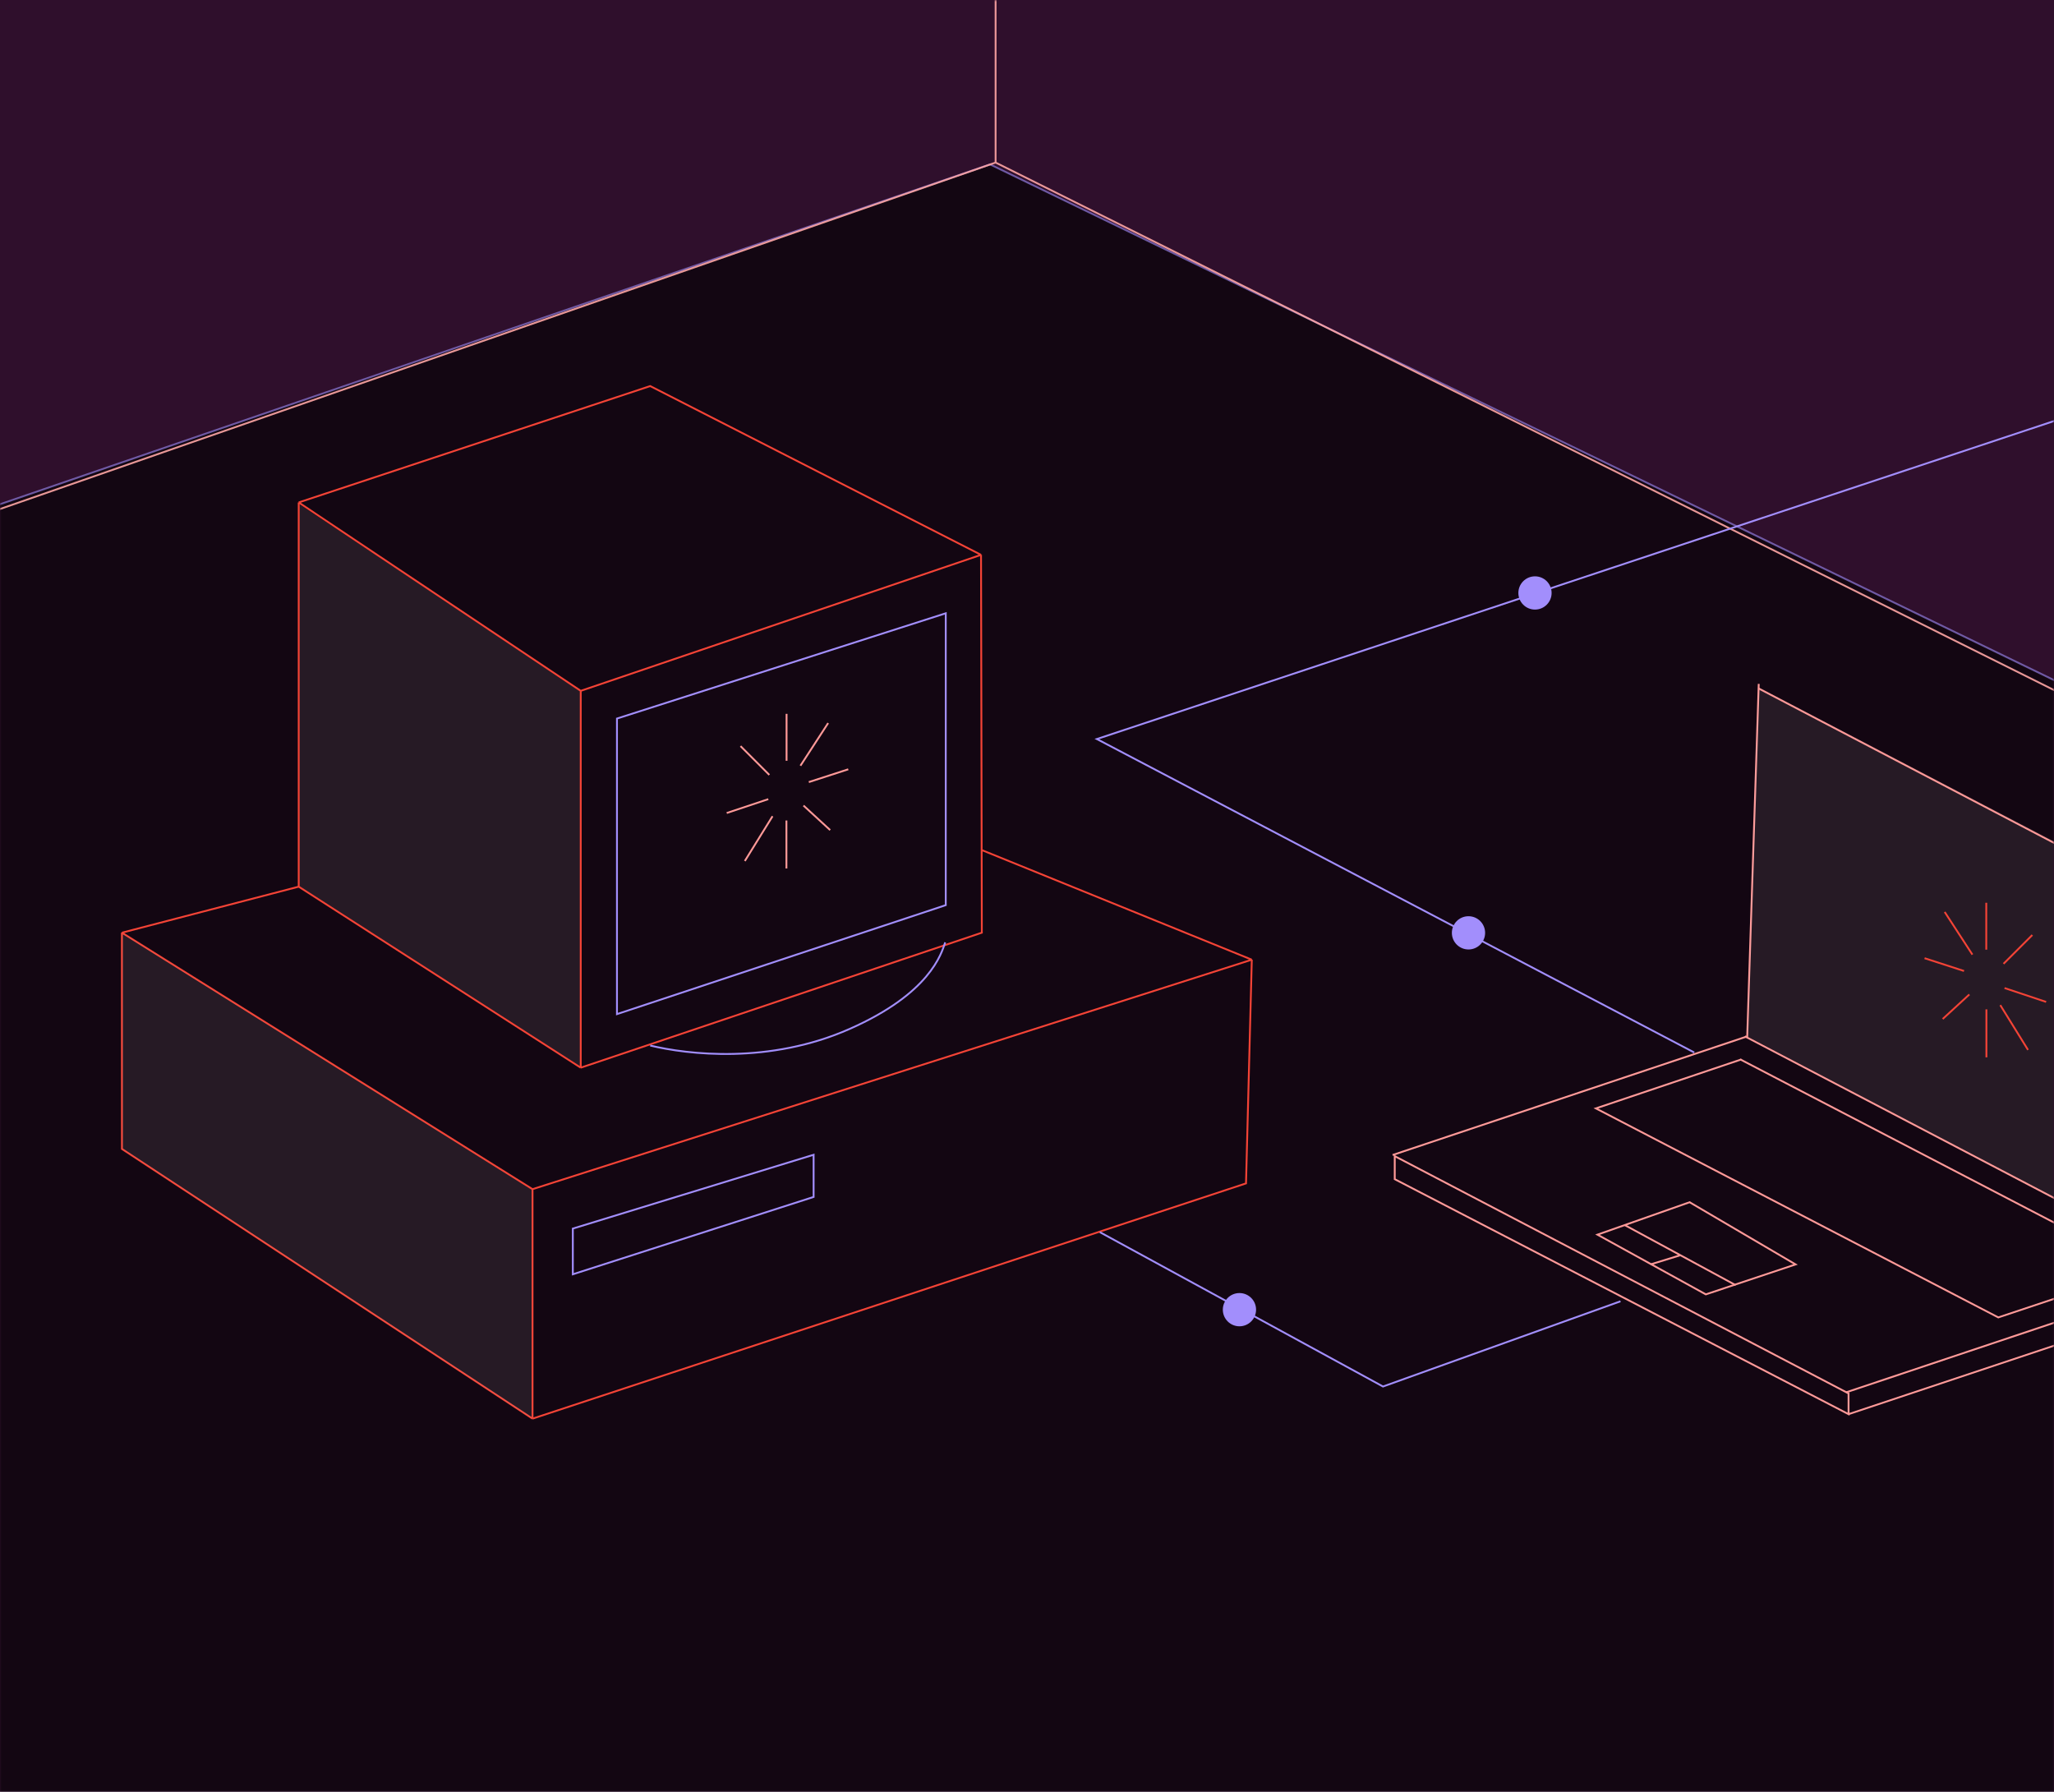<svg xmlns="http://www.w3.org/2000/svg" width="556" height="485" viewBox="0 0 556 485" fill="none"><rect width="556" height="485" transform="matrix(-1 0 0 1 556 0)" fill="#2F0F2C"></rect><mask id="mask0_203_9" style="mask-type:alpha" maskUnits="userSpaceOnUse" x="0" y="0" width="556" height="485"><rect width="556" height="485" transform="matrix(-1 0 0 1 556 0)" fill="#2F0F2C"></rect></mask><g mask="url(#mask0_203_9)"><path opacity="0.6" d="M268 44.5L-1.5 137V491H562V187L268 44.5Z" fill="black" stroke="#A28EFC" stroke-width="0.5"></path><path opacity="0.9" d="M-3.5 139L269.5 44M269.5 44V-1M269.5 44L578.5 198" stroke="#FEA5A4" stroke-width="0.5"></path><path opacity="0.1" d="M81 240L157 289L157.5 187L81 136.5V240Z" fill="#D9D9D9"></path><path d="M144.15 321.883V384M144.15 321.883L338.851 259.767M144.15 321.883L33.008 252.459M144.15 384L337.285 320.317L338.851 259.767M144.15 384L33.008 311L33 252.5L33.008 252.459M338.851 259.767L265.558 230.013M33.008 252.459L80.86 240M80.86 240L157.199 289M80.86 240V136M157.199 289V187M157.199 289L265.773 252.459L265.558 150.185M157.199 187L80.86 136M157.199 187L265.558 150.185M80.86 136L176.008 104.5L265.558 150.185" stroke="#F44336" stroke-width="0.5"></path><path d="M155.059 344.921V332.551L220.238 312.569V323.987L155.059 344.921Z" stroke="#A28EFC" stroke-width="0.5"></path><path d="M176.008 283C186.1 285.436 208.293 288.105 230.008 278.5C251.723 268.895 254.814 258.201 255.858 255.069" stroke="#A28EFC" stroke-width="0.5"></path><path d="M167.008 194.5V274.5L256.008 245V166L167.008 194.5Z" stroke="#A28EFC" stroke-width="0.5"></path><path d="M376.965 312.635L472.956 280.52L476.074 185.116" stroke="#FF9998" stroke-width="0.5"></path><path opacity="0.1" d="M476 186L473 280.5L595 345V248L476 186Z" fill="#D9D9D9"></path><path d="M499.762 376.861L595.753 344.746L598.907 250.589" stroke="#FF9998" stroke-width="0.5"></path><path d="M598.917 250.589L476.076 186.363" stroke="#FF9998" stroke-width="0.5"></path><path d="M595.175 344.746L472.334 280.52" stroke="#FF9998" stroke-width="0.5"></path><path d="M580.202 343.499L540.919 356.594L431.992 300.016L471.373 286.755" stroke="#FF9998" stroke-width="0.5"></path><path d="M432.42 334.193L461.75 350.358L486.046 342.252L457.362 325.416L432.42 334.193Z" stroke="#FF9998" stroke-width="0.5"></path><path d="M469.831 347.864L454.866 339.758M439.9 331.652L454.866 339.758M454.866 339.758L446.76 342.252" stroke="#FF9998" stroke-width="0.5"></path><path d="M580.202 343.499L471.08 286.755" stroke="#FF9998" stroke-width="0.5"></path><path d="M500.386 382.783V377.171L377.545 312.945V319.18L500.386 382.783ZM500.386 382.783L595.79 350.982V345.37" stroke="#FF9998" stroke-width="0.5"></path><path d="M297.73 333.522L374.367 375.301L438.654 352.229" stroke="#A28EFC" stroke-width="0.5"></path><path d="M640.185 86L296.912 200.042L458.612 284.885" stroke="#A28EFC" stroke-width="0.5"></path><path d="M207.971 216.312L196.715 220.064" stroke="#FF9998" stroke-width="0.5"></path><line x1="212.916" y1="205.922" x2="212.916" y2="193.222" stroke="#FF9998" stroke-width="0.5"></line><path d="M216.67 207.261L224.174 195.716" stroke="#FF9998" stroke-width="0.5"></path><path d="M218.939 211.694L229.619 208.231" stroke="#FF9998" stroke-width="0.5"></path><path d="M217.497 218.044L224.713 224.682M212.879 222.085L212.879 235.073" stroke="#FF9998" stroke-width="0.5"></path><path d="M209.123 220.93L201.619 233.052" stroke="#FF9998" stroke-width="0.5"></path><path d="M208.248 209.745L200.455 201.952" stroke="#FF9998" stroke-width="0.5"></path><path d="M542.613 267.444L553.869 271.196" stroke="#F44336" stroke-width="0.5"></path><line y1="-0.25" x2="12.7" y2="-0.25" transform="matrix(4.37115e-08 -1 -1 -4.37115e-08 537.418 257.053)" stroke="#F44336" stroke-width="0.5"></line><path d="M533.914 258.393L526.41 246.848" stroke="#F44336" stroke-width="0.5"></path><path d="M531.645 262.826L520.965 259.362" stroke="#F44336" stroke-width="0.5"></path><path d="M533.087 269.175L525.871 275.814M537.705 273.216L537.705 286.204" stroke="#F44336" stroke-width="0.5"></path><path d="M541.461 272.062L548.965 284.184" stroke="#F44336" stroke-width="0.5"></path><path d="M542.336 260.876L550.129 253.083" stroke="#F44336" stroke-width="0.5"></path></g><circle cx="335.508" cy="354.5" r="4.5" fill="#A28EFC"></circle><circle cx="397.508" cy="252.5" r="4.5" fill="#A28EFC"></circle><circle cx="415.508" cy="160.5" r="4.5" fill="#A28EFC"></circle><path opacity="0.1" d="M144 384V322L33 252.5V311L144 384Z" fill="#D9D9D9"></path></svg>